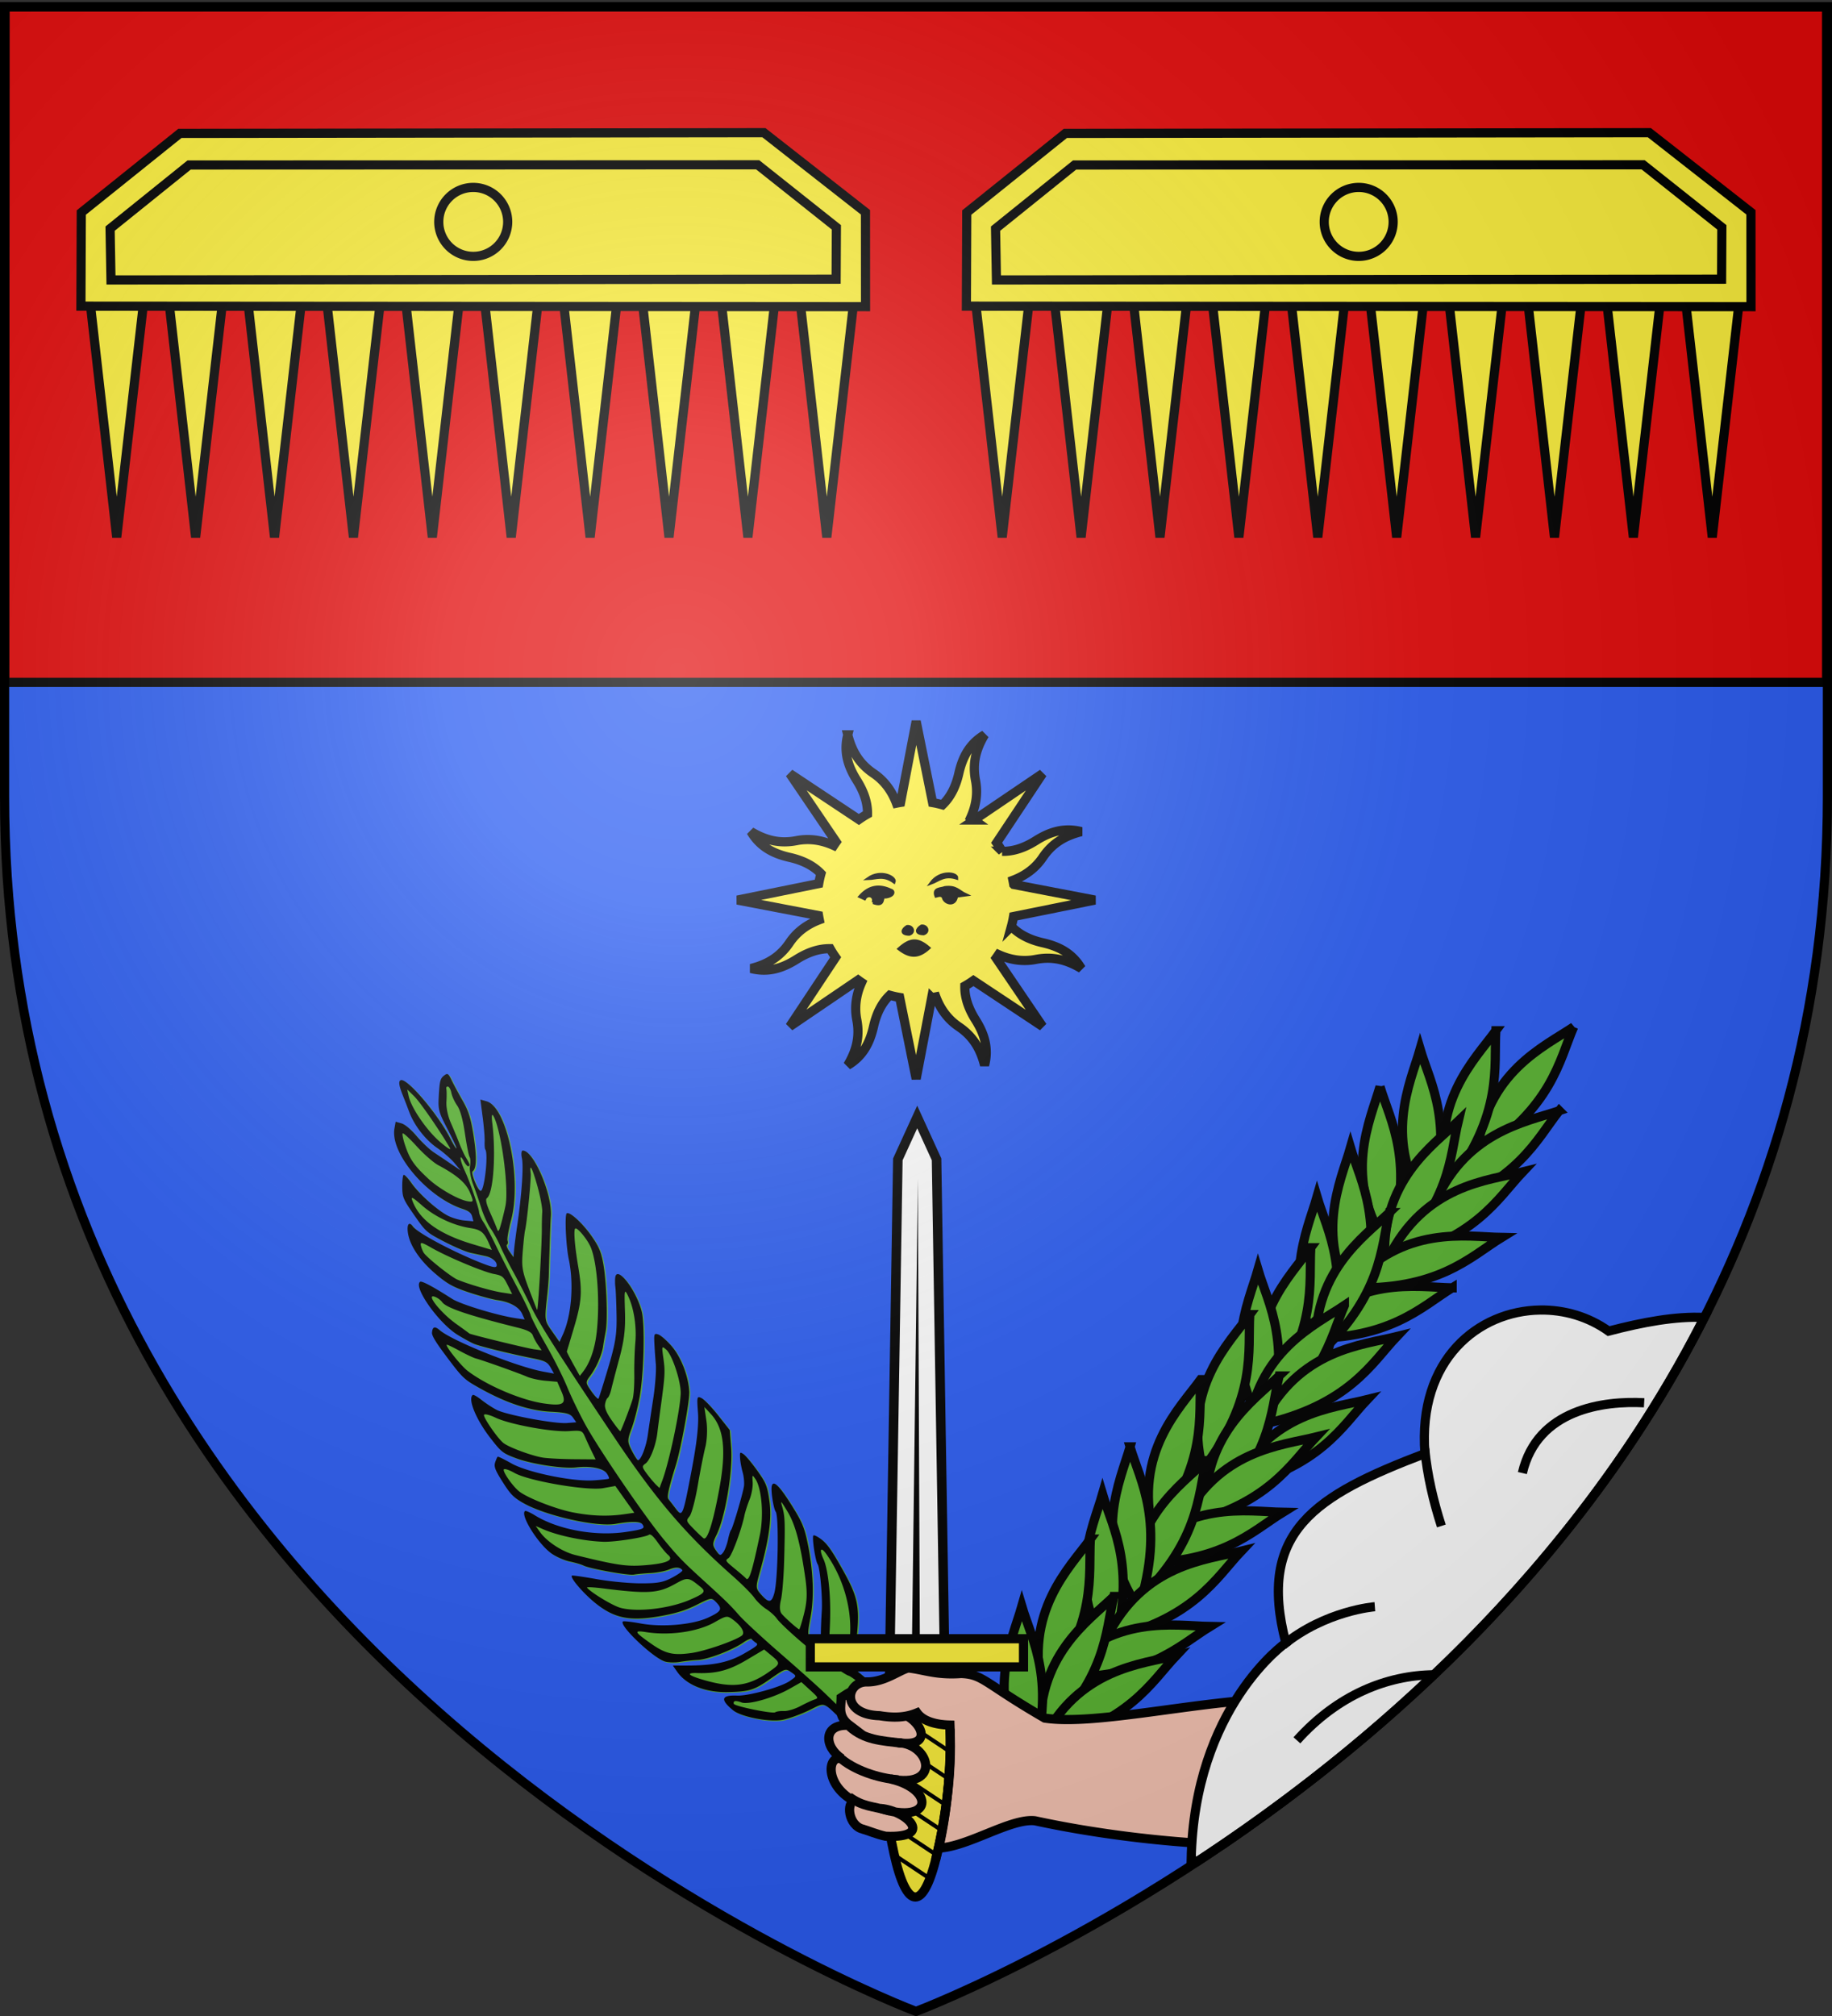 <svg xmlns="http://www.w3.org/2000/svg" xmlns:xlink="http://www.w3.org/1999/xlink" width="600" height="660" version="1.0"><rect width="100%" height="100%" fill="#333333" stroke="none"/><desc>Flag of Canton of Valais (Wallis)</desc><defs><radialGradient xlink:href="#a" id="b" cx="221.445" cy="226.331" r="300" fx="221.445" fy="226.331" gradientTransform="matrix(1.353 0 0 1.349 -77.63 -85.747)" gradientUnits="userSpaceOnUse"/><linearGradient id="a"><stop offset="0" style="stop-color:white;stop-opacity:.314"/><stop offset=".19" style="stop-color:white;stop-opacity:.251"/><stop offset=".6" style="stop-color:#6b6b6b;stop-opacity:.125"/><stop offset="1" style="stop-color:black;stop-opacity:.125"/></linearGradient></defs><g style="opacity:1;display:inline"><path d="M300 658.5s298.5-112.32 298.5-397.772V2.176H1.5v258.552C1.5 546.18 300 658.5 300 658.5" style="fill:#2b5df2;fill-opacity:1;fill-rule:evenodd;stroke:none;stroke-width:1px;stroke-linecap:butt;stroke-linejoin:miter;stroke-opacity:1"/><path d="m1.684 2.278-.14 221.112h596.69V2.278z" style="opacity:1;fill:#e20909;fill-opacity:1;fill-rule:evenodd;stroke:#000;stroke-width:3;stroke-linecap:butt;stroke-linejoin:miter;stroke-miterlimit:4;stroke-dasharray:none;stroke-opacity:1;display:inline"/></g><g style="display:inline"><path d="M515.4 336.17c-9.54 6.438-28.776 14.828-31.738 41.74l-3.26 4.572 3.316-4.084c24.723-15.819 26.965-31.363 31.681-42.228z" style="fill:#5ab532;fill-opacity:1;fill-rule:evenodd;stroke:#000;stroke-width:3;stroke-linecap:butt;stroke-linejoin:miter;stroke-miterlimit:4;stroke-dasharray:none;stroke-opacity:1;display:inline"/><path d="M489.907 337.438c-6.762 9.312-21.969 23.775-15.548 50.077l-2.592 4.39 2.812-3.951c17.821-23.32 14.612-38.694 15.328-50.516z" style="fill:#5ab532;fill-opacity:1;fill-rule:evenodd;stroke:#000;stroke-width:3;stroke-linecap:butt;stroke-linejoin:miter;stroke-miterlimit:4;stroke-dasharray:none;stroke-opacity:1"/><path d="M510.658 363.63c-10.88 3.749-31.632 6.874-41.46 32.102l-5.324 4.408 5.253-3.922c27.974-8.88 34.163-23.315 41.53-32.589z" style="fill:#5ab532;fill-opacity:1;fill-rule:evenodd;stroke:#000;stroke-width:3;stroke-linecap:butt;stroke-linejoin:miter;stroke-miterlimit:4;stroke-dasharray:none;stroke-opacity:1;display:inline"/><path d="M465.104 343.48c-3.169 11.063-12.512 29.855 2.517 52.374l.556 7.024-.199-6.686c8.771-28.009.498-41.358-2.874-52.712z" style="fill:#5ab532;fill-opacity:1;fill-rule:evenodd;stroke:#000;stroke-width:3;stroke-linecap:butt;stroke-linejoin:miter;stroke-miterlimit:4;stroke-dasharray:none;stroke-opacity:1;display:inline"/><path d="M451.965 355.73c-3.17 11.064-12.512 29.855 2.517 52.375l.555 7.023-.198-6.685c8.77-28.009.497-41.358-2.874-52.712z" style="fill:#5ab532;fill-opacity:1;fill-rule:evenodd;stroke:#000;stroke-width:3;stroke-linecap:butt;stroke-linejoin:miter;stroke-miterlimit:4;stroke-dasharray:none;stroke-opacity:1;display:inline"/><path d="M477.591 367.046c-8.276 7.996-25.763 19.599-24.007 46.616l-3.03 6.36 3.17-5.89c21.6-19.87 21.11-35.568 23.867-47.086z" style="fill:#5ab532;fill-opacity:1;fill-rule:evenodd;stroke:#000;stroke-width:3;stroke-linecap:butt;stroke-linejoin:miter;stroke-miterlimit:4;stroke-dasharray:none;stroke-opacity:1;display:inline"/><path d="M498.698 383.666c-11.165 2.787-32.11 4.092-44.099 28.367l-5.804 3.993 5.69-3.515c28.642-6.408 36.066-20.248 44.213-28.845z" style="fill:#5ab532;fill-opacity:1;fill-rule:evenodd;stroke:#000;stroke-width:3;stroke-linecap:butt;stroke-linejoin:miter;stroke-miterlimit:4;stroke-dasharray:none;stroke-opacity:1;display:inline"/><path d="M491.802 405.114c-11.506-.197-32.076-4.358-49.938 15.987l-6.64 2.355 6.406-1.922c29.324 1.222 40.077-10.224 50.172-16.42z" style="fill:#5ab532;fill-opacity:1;fill-rule:evenodd;stroke:#000;stroke-width:3;stroke-linecap:butt;stroke-linejoin:miter;stroke-miterlimit:4;stroke-dasharray:none;stroke-opacity:1;display:inline"/><path d="M442.297 375.711c-3.17 11.063-12.512 29.855 2.517 52.375l.555 7.023-.198-6.686c8.77-28.009.497-41.358-2.874-52.712z" style="fill:#5ab532;fill-opacity:1;fill-rule:evenodd;stroke:#000;stroke-width:3;stroke-linecap:butt;stroke-linejoin:miter;stroke-miterlimit:4;stroke-dasharray:none;stroke-opacity:1;display:inline"/><path d="M431.34 391.824c-3.17 11.063-12.512 29.855 2.517 52.375l.555 7.023-.198-6.685c8.77-28.01.497-41.358-2.874-52.713z" style="fill:#5ab532;fill-opacity:1;fill-rule:evenodd;stroke:#000;stroke-width:3;stroke-linecap:butt;stroke-linejoin:miter;stroke-miterlimit:4;stroke-dasharray:none;stroke-opacity:1;display:inline"/><path d="M475.594 421.616c-11.506-.198-32.076-4.359-49.938 15.987l-6.64 2.354 6.406-1.922c29.324 1.222 40.077-10.224 50.172-16.42z" style="fill:#5ab532;fill-opacity:1;fill-rule:evenodd;stroke:#000;stroke-width:3;stroke-linecap:butt;stroke-linejoin:miter;stroke-miterlimit:4;stroke-dasharray:none;stroke-opacity:1;display:inline"/><path d="M455.023 396.969c-8.276 7.996-25.763 19.599-24.008 46.616l-3.03 6.36 3.171-5.89c21.6-19.87 21.11-35.568 23.867-47.086zM429.304 408.47c-6.761 9.312-21.968 23.775-15.548 50.077l-2.591 4.39 2.811-3.951c17.822-23.32 14.613-38.694 15.328-50.516z" style="fill:#5ab532;fill-opacity:1;fill-rule:evenodd;stroke:#000;stroke-width:3;stroke-linecap:butt;stroke-linejoin:miter;stroke-miterlimit:4;stroke-dasharray:none;stroke-opacity:1;display:inline"/><path d="M412.004 415.672c-3.17 11.063-12.512 29.855 2.517 52.375l.555 7.023-.198-6.686c8.77-28.009.497-41.358-2.874-52.712z" style="fill:#5ab532;fill-opacity:1;fill-rule:evenodd;stroke:#000;stroke-width:3;stroke-linecap:butt;stroke-linejoin:miter;stroke-miterlimit:4;stroke-dasharray:none;stroke-opacity:1;display:inline"/><path d="M440.311 427.372c-9.539 6.437-28.775 14.827-31.737 41.739l-3.26 4.572 3.316-4.084c24.723-15.819 26.965-31.363 31.681-42.227zM447.765 458.195c-11.166 2.787-32.111 4.092-44.1 28.367l-5.804 3.993 5.69-3.515c28.642-6.409 36.066-20.248 44.214-28.845z" style="fill:#5ab532;fill-opacity:1;fill-rule:evenodd;stroke:#000;stroke-width:3;stroke-linecap:butt;stroke-linejoin:miter;stroke-miterlimit:4;stroke-dasharray:none;stroke-opacity:1;display:inline"/><path d="M457.432 437.57c-11.165 2.787-32.11 4.092-44.099 28.367l-5.804 3.993 5.69-3.515c28.642-6.409 36.066-20.248 44.213-28.845zM409.324 430.384c-6.762 9.312-21.968 23.775-15.548 50.077l-2.592 4.39 2.812-3.951c17.821-23.32 14.612-38.694 15.328-50.516z" style="fill:#5ab532;fill-opacity:1;fill-rule:evenodd;stroke:#000;stroke-width:3;stroke-linecap:butt;stroke-linejoin:miter;stroke-miterlimit:4;stroke-dasharray:none;stroke-opacity:1;display:inline"/><path d="M418.93 450.465c-8.277 7.996-25.764 19.599-24.008 46.616l-3.03 6.36 3.17-5.889c21.6-19.871 21.11-35.568 23.867-47.087z" style="fill:#5ab532;fill-opacity:1;fill-rule:evenodd;stroke:#000;stroke-width:3;stroke-linecap:butt;stroke-linejoin:miter;stroke-miterlimit:4;stroke-dasharray:none;stroke-opacity:1;display:inline"/><path d="M431.007 470.441c-11.166 2.787-32.111 4.092-44.1 28.367l-5.804 3.993 5.69-3.515c28.642-6.409 36.066-20.248 44.214-28.845zM393.21 451.653c-6.761 9.312-21.968 23.775-15.547 50.077l-2.592 4.39 2.812-3.95c17.821-23.32 14.612-38.694 15.328-50.517z" style="fill:#5ab532;fill-opacity:1;fill-rule:evenodd;stroke:#000;stroke-width:3;stroke-linecap:butt;stroke-linejoin:miter;stroke-miterlimit:4;stroke-dasharray:none;stroke-opacity:1;display:inline"/><path d="M420.164 495.092c-11.506-.197-32.075-4.358-49.938 15.987l-6.64 2.355 6.406-1.922c29.325 1.222 40.078-10.225 50.172-16.42z" style="fill:#5ab532;fill-opacity:1;fill-rule:evenodd;stroke:#000;stroke-width:3;stroke-linecap:butt;stroke-linejoin:miter;stroke-miterlimit:4;stroke-dasharray:none;stroke-opacity:1;display:inline"/><path d="M395.082 478.18c-8.276 7.996-25.763 19.599-24.008 46.616l-3.03 6.36 3.17-5.89c21.6-19.87 21.11-35.568 23.868-47.086z" style="fill:#5ab532;fill-opacity:1;fill-rule:evenodd;stroke:#000;stroke-width:3;stroke-linecap:butt;stroke-linejoin:miter;stroke-miterlimit:4;stroke-dasharray:none;stroke-opacity:1;display:inline"/><path d="M370.11 473.68c-3.17 11.063-12.513 29.855 2.516 52.374l.556 7.024-.199-6.686c8.77-28.009.497-41.358-2.874-52.712z" style="fill:#5ab532;fill-opacity:1;fill-rule:evenodd;stroke:#000;stroke-width:3;stroke-linecap:butt;stroke-linejoin:miter;stroke-miterlimit:4;stroke-dasharray:none;stroke-opacity:1;display:inline"/><path d="M361.086 489.149c-3.17 11.063-12.512 29.854 2.517 52.374l.555 7.023-.198-6.685c8.77-28.009.497-41.358-2.874-52.712z" style="fill:#5ab532;fill-opacity:1;fill-rule:evenodd;stroke:#000;stroke-width:3;stroke-linecap:butt;stroke-linejoin:miter;stroke-miterlimit:4;stroke-dasharray:none;stroke-opacity:1;display:inline"/><path d="M406.514 507.824c-11.165 2.787-32.11 4.092-44.099 28.367l-5.804 3.993 5.69-3.515c28.642-6.409 36.066-20.248 44.213-28.845z" style="fill:#5ab532;fill-opacity:1;fill-rule:evenodd;stroke:#000;stroke-width:3;stroke-linecap:butt;stroke-linejoin:miter;stroke-miterlimit:4;stroke-dasharray:none;stroke-opacity:1;display:inline"/><path d="M396.317 532.475c-11.506-.197-32.076-4.358-49.939 15.987l-6.64 2.354 6.407-1.922c29.324 1.223 40.077-10.224 50.172-16.419z" style="fill:#5ab532;fill-opacity:1;fill-rule:evenodd;stroke:#000;stroke-width:3;stroke-linecap:butt;stroke-linejoin:miter;stroke-miterlimit:4;stroke-dasharray:none;stroke-opacity:1;display:inline"/><path d="M357.117 503.86c-6.762 9.312-21.968 23.775-15.548 50.077l-2.592 4.39 2.812-3.95c17.821-23.32 14.612-38.694 15.328-50.517z" style="fill:#5ab532;fill-opacity:1;fill-rule:evenodd;stroke:#000;stroke-width:3;stroke-linecap:butt;stroke-linejoin:miter;stroke-miterlimit:4;stroke-dasharray:none;stroke-opacity:1;display:inline"/><path d="M364.789 522.652c-8.276 7.997-25.763 19.6-24.008 46.617l-3.03 6.36 3.17-5.89c21.6-19.87 21.11-35.568 23.868-47.087z" style="fill:#5ab532;fill-opacity:1;fill-rule:evenodd;stroke:#000;stroke-width:3;stroke-linecap:butt;stroke-linejoin:miter;stroke-miterlimit:4;stroke-dasharray:none;stroke-opacity:1;display:inline"/><path d="M385.245 541.984c-11.165 2.787-32.11 4.092-44.1 28.367l-5.804 3.993 5.69-3.515c28.643-6.409 36.066-20.248 44.214-28.845z" style="fill:#5ab532;fill-opacity:1;fill-rule:evenodd;stroke:#000;stroke-width:3;stroke-linecap:butt;stroke-linejoin:miter;stroke-miterlimit:4;stroke-dasharray:none;stroke-opacity:1;display:inline"/><path d="M334.66 525.887c-3.17 11.063-12.512 29.855 2.517 52.375l.556 7.023-.199-6.686c8.77-28.009.497-41.358-2.874-52.712z" style="fill:#5ab532;fill-opacity:1;fill-rule:evenodd;stroke:#000;stroke-width:3;stroke-linecap:butt;stroke-linejoin:miter;stroke-miterlimit:4;stroke-dasharray:none;stroke-opacity:1;display:inline"/><path d="M228.163 306.196c2.116 1.54 5.958 3.244 8.54 3.787 2.58.543 5.482 1.395 6.449 1.894 2.778 1.432 20.877 4.685 23.375 4.2 1.243-.24 4.701-.57 7.686-.73 2.985-.162 6.865-.897 8.622-1.634 3.028-1.27 5.092-1.162 6.174.324.266.365-1.817 1.89-4.63 3.387-4.235 2.255-6.758 2.72-14.701 2.712-5.274-.005-14.5-.89-20.503-1.964-6.003-1.076-11.13-1.805-11.391-1.621-1.108.775 5.238 8.212 10.877 12.745 8.657 6.96 15.743 8.445 29.394 6.158 7.351-1.232 12.417-2.769 17.414-5.283 6.884-3.463 7.098-3.493 9.194-1.314 3.078 3.2 2.533 4.255-3.699 7.162-7.14 3.332-21.251 4.562-31.284 2.729-4.165-.762-7.862-1.182-8.216-.935-2.201 1.542 13.884 16.88 19.473 18.57 1.585.478 4.734.552 6.999.164s5.985-.8 8.269-.914c4.713-.235 16.142-4.617 21.102-8.09 1.826-1.279 3.557-1.986 3.847-1.573s1.18 1.193 1.978 1.732c1.298.876.728 1.398-5.393 4.938-7.237 4.185-14.328 5.642-27.35 5.621l-5.805-.01 2.025 2.893c4.291 6.127 13.027 9.63 23.482 9.413 10.035-.209 12.248-.902 19.828-6.21 6.642-4.65 6.971-4.768 9.16-3.281 3.124 2.122 3.133 2.002-.315 4.389-4.04 2.797-19.043 6.945-24.342 6.729-7.372-.3-7.967 1.814-1.913 6.796 3.656 3.01 16.424 5.533 22.692 4.486 2.705-.452 8.204-2.391 12.22-4.31 8.22-3.926 6.26-4.526 16.175 4.949 2.028 1.937 7.973 8.761 13.212 15.164s12.1 14.586 15.248 18.185c3.922 4.482 6.317 7.993 7.609 11.153 2.684 6.566 5.346 8.046 12.587 6.998 3.225-.467 6.215-.737 6.647-.6.43.136 3.44.43 6.686.651 10.196.698 10.214.82-2.563-17.427-14.787-21.119-32.242-40.437-48.905-54.129l-5.897-4.845 1.042-8.594c2.399-19.782 1.791-23.255-6.688-38.255-4.217-7.46-6.39-10.527-8.816-12.444-1.77-1.4-3.547-2.316-3.946-2.036-.782.547.864 11.752 1.956 13.31 1.087 1.553 2.327 15.649 1.915 21.764-.211 3.137-.409 8.183-.439 11.213l-.054 5.51-2.433-1.653c-3.878-2.633-4.014-3.338-2.336-12.082 1.79-9.326 1.331-21.689-1.274-34.365-1.47-7.156-2.58-9.87-6.86-16.762-6.086-9.803-9.013-12.777-9.788-9.944-.544 1.986.749 10.501 1.828 12.042 1.532 2.188 1.041 31.297-.633 37.58-1.26 4.727-2.569 4.868-6.262.676-2.464-2.797-2.483-3.248-.453-10.512 4.28-15.312 5.547-24.663 4.423-32.66-.991-7.062-1.527-8.405-5.674-14.216-2.519-3.53-5.369-6.943-6.334-7.585-1.67-1.112-1.748-1.03-1.615 1.741.077 1.6.622 4.618 1.211 6.707s.84 5.081.558 6.65c-.764 4.238-5.335 19.613-5.964 20.06-.299.212-.931 2.233-1.405 4.49-.473 2.256-1.489 4.925-2.257 5.93-1.249 1.633-1.6 1.534-3.336-.946-1.692-2.415-1.665-3.329.206-7.115 4.108-8.31 7.708-29.764 6.835-40.724l-.636-7.975-5.374-6.813c-2.955-3.748-6.402-7.334-7.658-7.97-2.185-1.106-2.259-.813-1.698 6.757.4 5.38-.505 13.677-2.822 25.918-4.232 22.352-4.359 22.66-7.59 18.428a427 427 0 0 0-3.305-4.285c-.8-1.005.008-4.71 3.495-16.035 2.337-7.587 6.4-29.806 6.176-33.764-.416-7.316-3.822-16.114-8.195-21.165-2.227-2.572-4.986-4.996-6.131-5.386-1.91-.651-2.064-.326-1.87 3.938.117 2.556.423 6.972.68 9.813s-.29 10.092-1.218 16.113-2.055 13.552-2.506 16.735c-.79 5.58-3.277 11.896-4.593 11.664-.35-.062-1.647-2.079-2.881-4.482-2.054-3.999-2.059-4.863-.063-10.17 1.2-3.19 2.902-9.885 3.783-14.877 1.911-10.832 2.45-33.217.947-39.321-2.409-9.78-11.36-21.48-12.274-16.045-.175 1.04-.154 3.151.046 4.69s.447 7.508.547 13.261c.15 8.595-.541 12.89-3.874 24.074-2.232 7.487-4.254 13.934-4.495 14.326s-1.73-1.131-3.31-3.387c-2.81-4.013-2.82-4.168-.505-7.26 2.8-3.74 5.377-9.686 5.95-13.732.225-1.596.748-4.608 1.162-6.693 1.024-5.167.437-22.707-1.044-31.173-.978-5.594-1.994-8.067-5.26-12.804-4.22-6.12-10.382-11.814-11.748-10.857-1.01.707-.369 15.01.955 21.305 2.417 11.498 1.273 26.026-2.749 34.897l-1.559 3.44-3.417-4.881c-3.62-5.17-3.588-4.917-2.241-17.249.322-2.951.628-6.83.68-8.618.54-18.661.751-24.645.972-27.403.808-10.114-8.071-30.877-13.081-30.59-.61.035-.764 1.648-.343 3.583.812 3.74-.112 17.06-2.15 30.96-.68 4.634-1.352 9.882-1.495 11.66l-.26 3.235-1.891-2.644c-1.04-1.453-1.55-2.882-1.133-3.174.418-.293.529-1.115.247-1.828s.468-5.015 1.668-9.56c5.008-18.963-1.874-52.366-11.347-55.076l-2.913-.833 1.07 8.228c.589 4.525.999 9.588.911 11.25s.053 3.326.312 3.696c1.51 2.158-.47 19.478-2.193 19.174-1.362-.24-4.67-8.376-3.685-9.065 1.834-1.285 1.957-6.625.386-16.762-1.194-7.703-2.31-11.255-5.03-15.999-1.924-3.353-4.234-7.641-5.134-9.529-1.41-2.956-1.849-3.28-3.168-2.34-2.098 1.494-2.387 2.535-2.789 10.063-.32 5.991.019 7.245 4.012 14.853 2.399 4.57 4.297 8.647 4.22 9.058-.078.412-1.382-1.679-2.898-4.646-5.703-11.161-19.87-27.859-22.88-26.964-1.26.375-.965 2.492 1.043 7.463.74 1.831 1.993 5.074 2.786 7.205 2.36 6.352 7.555 13.04 13.066 16.823 2.772 1.903 6.344 5.019 7.938 6.924l2.897 3.465-4.425-3.006a936 936 0 0 0-8.012-5.377c-1.973-1.304-5.558-4.691-7.966-7.527-2.695-3.173-5.414-5.453-7.07-5.928l-2.69-.772-.56 3.18c-2.035 11.538 15.273 31.903 31.685 37.283 2.773.91 3.928 1.83 4.36 3.475l.587 2.239-4.213-.375c-2.316-.206-5.821-1.238-7.788-2.295-5.093-2.735-13.266-10.081-16.748-15.054-1.636-2.336-3.278-4.036-3.648-3.776s-.647 2.787-.614 5.617c.057 4.79.442 5.694 5.559 13.042 5.39 7.742 5.661 7.982 13.878 12.257 4.61 2.398 10.09 4.732 12.178 5.187l7.04 1.536c3.132.683 5.455 2.717 5.14 4.499-.19 1.08-2.172.676-7.814-1.591-13.302-5.347-29.064-13.8-31.07-16.665-1.69-2.416-2.827-1.052-2.313 2.775.797 5.932 5.411 12.86 12.75 19.145 5.448 4.665 8.245 6.224 15.532 8.657 4.889 1.633 10.845 3.246 13.238 3.585 5.793.822 10.067 3.197 11.5 6.39l1.167 2.597-4.074-.582c-8.36-1.195-25.627-6.433-29.577-8.973-8.683-5.582-14.071-8.458-14.839-7.92-3.33 2.331 8.526 19.123 17.36 24.586 2.85 1.763 6.383 3.684 7.851 4.27 2.978 1.186 17.48 4.736 27.246 6.67 5.338 1.057 6.64 1.732 8.012 4.156l1.638 2.894-4.899-.894c-12.375-2.26-42.39-14.269-48.158-19.267-2.263-1.961-3.324-1.602-3.554 1.202-.115 1.401 1.891 4.657 7.225 11.726 7.098 9.408 7.684 9.955 15.148 14.117 12.117 6.756 22.748 10.267 32.628 10.775 7.056.362 9.107.893 10.36 2.684l1.564 2.232-4.336.346c-5.64.45-28.101-3.757-32.607-6.106-1.924-1.003-5.063-3.062-6.975-4.576-1.913-1.515-3.743-2.568-4.067-2.34-2.455 1.718 1.424 11.276 8.049 19.837 5.165 6.674 5.816 7.19 11.991 9.5 7.294 2.73 21.899 4.948 27.933 4.243 6.57-.767 12.474.381 14.132 2.749.826 1.18 1.274 2.304.995 2.5-.28.195-3.5.55-7.156.787-9.721.633-30.702-3.71-38.02-7.868-3.275-1.862-6.144-3.262-6.375-3.113s-.766 1.342-1.189 2.65c-.63 1.946.002 3.594 3.466 9.053 3.619 5.702 4.972 7.102 9.297 9.618 10.175 5.918 34.072 11.368 43.05 9.818 7.455-1.287 11.478-1.22 12.485.206 1.371 1.943.63 2.293-7.47 3.526-14.156 2.155-31.563-.997-42.392-7.677-2.167-1.336-4.216-2.236-4.554-2-2.412 1.689 5.833 15.012 12.122 19.59" style="fill:#5ab532;fill-opacity:1;display:inline" transform="matrix(.706 0 0 .706 19.801 292.607)"/><path d="M224.348 295.013c6.895 3.017 18.854 5.511 28.005 5.843 5.102.185 19.341-2.009 21.192-3.264.693-.47 2.033.716 4.057 3.59 1.662 2.362 3.825 4.967 4.807 5.79 2.87 2.41-.734 3.993-10.88 4.78-8.446.656-12.887.003-32.05-4.71-6.06-1.49-13.272-6.153-16.481-10.657l-2.032-2.85zM206.168 267.341c.233-.54 2.48.188 4.996 1.618 6.533 3.714 33.72 8.37 41.108 7.04l5.648-1.015 4.4 6.213 4.401 6.214-4.762.682c-7.58 1.085-15.022.824-23.607-.83-7.901-1.521-21.047-6.64-25.023-9.745-2.932-2.288-7.662-9.011-7.16-10.177M252.159 322.474c20.783 2.623 25.615 2.33 33.422-2.023 5.914-3.299 6.222-3.261 11.973 1.45 2.5 2.05 1.695 2.966-5.207 5.922-9.53 4.08-24.246 5.762-32.056 3.661-3.521-.947-13.36-6.865-15.515-9.333-.329-.376 2.994-.23 7.383.323M197.005 241.991c.241-.56 2.67.042 5.396 1.338 6.6 3.138 26.18 6.729 33.92 6.22 6.032-.397 6.241-.318 7.62 2.872.781 1.803 2.188 4.844 3.127 6.756l1.708 3.476-9.818-.073c-5.4-.041-11.872-.359-14.381-.707-4.833-.67-15.673-4.627-18.491-6.75-2.645-1.992-9.567-12.002-9.08-13.132M272.208 342.755c10.943 1.726 23.998-.163 31.785-4.598 5.311-3.025 5.81-3.107 8.239-1.357 4.278 3.084 6.107 6.358 4.269 7.645-3.52 2.464-16.976 7.093-23.207 7.983-8.535 1.219-12.044.407-18.836-4.356-7.801-5.47-8.129-6.244-2.25-5.317M179.72 209.494c.19-.134 2.86 1.129 5.932 2.806s6.474 3.277 7.562 3.555c3.042.78 20.133 6.875 23.737 8.465 1.765.778 5.643 1.626 8.617 1.884l5.408.468 1.933 4.463c2.518 5.813 1.005 6.876-7.98 5.605-10.592-1.498-26.61-8.314-35.515-15.113-3.106-2.371-10.47-11.59-9.694-12.133M295.878 361.74c8.979.3 14.838-1.27 23.11-6.19l7.956-4.734 2.92 2.406c4.844 3.99 4.832 4.12-.759 8.027-9.428 6.59-16.647 7.534-29.58 3.871-7.788-2.206-9.256-3.566-3.647-3.38M173.996 187.183c1.274.412 2.876 1.548 3.56 2.525 1.87 2.67 12.162 6.154 34.932 11.823 4.686 1.167 6.609 2.15 7.158 3.661.413 1.136 1.5 3.147 2.417 4.469l1.666 2.403-3.551-.473c-3.238-.43-29.668-6.88-29.986-7.317-.075-.102-2.855-2.128-6.178-4.501-7.043-5.029-14.11-13.911-10.018-12.59M313.164 374.86c.399-.28 1.852-.062 3.23.484 3.134 1.24 14.873-2.08 22.377-6.328l5.46-3.092 4.035 3.699c3.963 3.632 3.997 3.711 1.907 4.431-1.17.404-4.132 1.793-6.582 3.089-2.45 1.295-5.81 2.289-7.468 2.209s-3.485.183-4.06.586c-1.118.782-18.31-2.695-19.133-3.87-.27-.386-.165-.93.234-1.209M167.73 163.565c-.417-1.796.277-1.664 4.795.915 7.528 4.297 23.993 11.21 29.024 12.186 3.935.763 4.44 1.164 6.389 5.079l2.116 4.25-4.763-.724c-4.822-.733-15.28-3.756-20.586-5.951-2.853-1.18-13.973-10.014-15.635-12.42-.47-.68-1.072-2.18-1.34-3.335M163.716 142.583c-.721-1.978.124-1.54 4.622 2.396 5.988 5.24 14.49 9.21 22.302 10.413 4.967.765 6.374 1.934 8.696 7.226l1.271 2.898-8.83-2.64c-15.719-4.7-24.76-11.238-28.06-20.293" style="fill:#5ab532;fill-opacity:1;display:inline" transform="matrix(.706 0 0 .706 19.801 292.607)"/><path d="M243.903 246.344c-2.788-5.098-6.552-12.9-8.364-17.339-1.811-4.438-6.207-13.171-9.768-19.406s-6.766-12.446-7.12-13.803-3.236-7.306-6.402-13.22c-3.166-5.913-7.532-14.452-9.703-18.975s-4.776-9.435-5.79-10.917c-1.013-1.481-1.932-3.584-2.042-4.673-.248-2.457-4.415-14.437-6.738-19.376-2.246-4.772-2.562-8.359-.38-4.311.853 1.584 1.857 2.667 2.23 2.406.763-.535.637-.939-1.305-4.188-.758-1.267-2.099-4.174-2.98-6.459s-2.65-6.543-3.931-9.462c-1.417-3.228-2.22-7.118-2.05-9.926.155-2.54.13-5.168-.053-5.841-.184-.673.153-1.155.748-1.071s1.313 1.393 1.594 2.91c.28 1.515 1.483 4.144 2.671 5.841 1.413 2.018 2.665 6.505 3.619 12.974.802 5.438 1.784 10.371 2.182 10.962.399.591.475 2.492.17 4.224-.306 1.732.341 5.512 1.437 8.399s2.826 7.897 3.842 11.133 2.964 7.477 4.327 9.423c1.363 1.947 3.345 5.569 4.405 8.05 1.06 2.48 3.78 7.88 6.048 12 2.267 4.12 5.895 11.192 8.063 15.717 3.939 8.22 12.503 21.687 38.676 60.814 19.478 29.118 33.275 45.263 55.343 64.759 4.15 3.667 8.537 8.082 9.748 9.81 1.21 1.73 3.68 4.08 5.489 5.225s4.035 3.147 4.948 4.452c1.79 2.557 12.523 12.183 18.092 16.227 9.27 6.732 13.94 9.886 15.125 10.215 2.643.735 18.957 15.211 27.265 24.193 4.711 5.094 10.3 11.033 12.418 13.198 5.036 5.146 22.79 30.513 21.827 31.187-.408.286-3.25.305-6.317.043-3.067-.261-7.37-.055-9.561.459-4.623 1.083-5.569.349-3.679-2.86 1.874-3.18 5.856-4.461 10.686-3.439 4.865 1.03 4.138-.671-1.144-2.675-4.092-1.553-9.304-.505-12.5 2.512-1.697 1.601-2.157 1.624-2.71.132-.367-.989-4.22-6.012-8.564-11.163a2793 2793 0 0 1-16.825-20.204c-4.911-5.962-10.59-12.423-12.618-14.36a2200 2200 0 0 1-9.063-8.723c-2.956-2.86-12.26-11.179-20.675-18.484s-17.085-15.33-19.265-17.831c-3.99-4.579-6.251-6.792-15.997-15.656-10.028-9.123-12.012-11.159-18.736-19.235-8.882-10.667-30.281-41.983-36.673-53.668M160.48 117.252c-.998-2.93-1.53-5.526-1.184-5.769.346-.242 3.299 2.497 6.562 6.088 3.263 3.59 7.73 7.488 9.925 8.663 8.723 4.665 12.935 8.332 14.774 12.858 1.643 4.043 1.609 4.223-.752 3.927-4.266-.535-13.507-5.74-18.625-10.489-6.538-6.068-8.539-8.925-10.7-15.278" style="fill:#5ab532;fill-opacity:1;display:inline" transform="matrix(.706 0 0 .706 19.801 292.607)"/><path d="M271.912 264.576c2.138-1.497 4.83-8.459 5.495-14.208.237-2.058.979-7.749 1.647-12.647 1.923-14.104 2.014-15.847 1.145-22.003-.8-5.665-.766-5.766 1.313-3.972 2.816 2.429 6.925 14.946 6.72 20.47-.291 7.85-5.303 31.532-8.487 40.108l-1.345 3.62-1.657-1.607c-.911-.884-2.804-3.138-4.206-5.01-2.3-3.07-2.36-3.536-.625-4.751M253.136 237.228c.169-1.346.714-2.732 1.212-3.08.498-.35 1.244-2.108 1.658-3.909.415-1.8 2.097-8.238 3.74-14.306 2.272-8.395 2.902-13.626 2.636-21.877-.327-10.154-.238-10.618 1.391-7.292 2.707 5.525 4.083 14.252 3.417 21.671-.334 3.723-.55 10.488-.48 15.035.07 4.546-.28 9.62-.78 11.275-1.16 3.835-5.263 14.51-5.694 14.812-.18.126-1.92-2.046-3.867-4.826-2.489-3.555-3.449-5.782-3.233-7.503M235.41 212.616c.062-.15 1.504-4.953 3.207-10.672 3.731-12.534 4.05-16.977 2.067-28.742-1.612-9.556-2.195-16.93-1.39-17.578.928-.75 5.762 5.1 7.263 8.79 2.998 7.364 4.247 25.382 2.72 39.224-.845 7.654-3.087 14.174-6.3 18.315l-1.543 1.988-3.067-5.525c-1.686-3.04-3.017-5.649-2.956-5.8M296.145 274.787c1.14-6.683 2.726-14.726 3.523-17.875.817-3.227 1.033-8.522.496-12.142l-.954-6.418 2.944 3.179c6.172 6.663 7.319 16.787 3.961 34.953-2.915 15.769-5.552 23.98-7.3 22.73-.62-.442-2.718-2.437-4.663-4.432-3.42-3.507-3.48-3.697-1.809-5.736.95-1.16 2.661-7.577 3.802-14.26M217.851 183.673c-3.15-8.305-3.483-10.324-2.89-17.48.37-4.451.837-8.758 1.04-9.572.896-3.586 2.951-24.311 2.646-26.677-.667-5.163.818-2.26 3.174 6.2 1.319 4.74 2.302 10.06 2.185 11.82-.117 1.762-.202 5.117-.187 7.456.047 7.59-1.75 38.583-2.2 37.94-.114-.163-1.81-4.522-3.768-9.687M310.473 308.38c1.46-1.022 5.916-12.964 7.295-19.548.387-1.846 1.467-5.235 2.4-7.533s1.59-5.868 1.459-7.934c-.233-3.674-.206-3.712 1.215-1.689 2.974 4.235 4.02 16.966 2.13 25.942-3.725 17.688-5.106 21.946-6.535 20.14-.257-.323-2.27-2.073-4.472-3.888-5.239-4.316-5.217-4.282-3.492-5.49M199.802 148.127c-1.688-3.75-2.216-6.078-1.492-6.585 3.036-2.126 4.326-20.52 2.475-35.286-.309-2.46-.152-3.888.349-3.173 3.57 5.098 7.498 33.227 5.84 41.822-.332 1.726-1.2 5.341-1.926 8.033-1.064 3.943-1.448 4.515-1.977 2.942-.36-1.074-1.832-4.563-3.269-7.753M162.07 94.28l-.696-3.174 3.248 3.182c2.713 2.66 11.674 15.61 16.518 23.874.778 1.328-.875.362-4.277-2.499-6.2-5.213-13.588-15.894-14.792-21.382M334.738 327.788c.617-2.529 1.29-10.811 1.496-18.406.473-17.492.381-20.17-.843-24.553-.943-3.372-.81-3.26 2.379 1.996 3.612 5.955 5.903 14.463 8.24 30.607 1.01 6.981.882 11.003-.534 16.689-1.026 4.12-2.057 7.425-2.29 7.344-.924-.32-6.829-5.592-8.158-7.283-.905-1.151-1.01-3.447-.29-6.394M357.589 334.886c.167-10.745-1.133-21.668-3.084-25.916-2.187-4.757-1.27-6.1 1.48-2.17 8.803 12.571 12.708 29.076 10.162 42.952l-1.368 7.455-4.147-2.374-4.146-2.373.489-4.776c.269-2.627.545-8.386.614-12.798" style="fill:#5ab532;fill-opacity:1;display:inline" transform="matrix(.706 0 0 .706 19.801 292.607)"/><path d="M-318.691 368.246c2.115 1.54 5.958 3.245 8.539 3.788s5.482 1.395 6.449 1.893c2.779 1.433 20.877 4.685 23.375 4.201 1.243-.24 4.701-.57 7.686-.731s6.865-.896 8.623-1.634c3.027-1.27 5.091-1.161 6.173.324.266.365-1.817 1.89-4.63 3.387-4.235 2.255-6.758 2.72-14.7 2.713-5.274-.006-14.5-.89-20.504-1.965-6.003-1.075-11.129-1.805-11.39-1.621-1.109.776 5.237 8.212 10.876 12.746 8.657 6.96 15.743 8.444 29.394 6.157 7.352-1.232 12.417-2.768 17.415-5.282 6.883-3.463 7.097-3.494 9.193-1.315 3.078 3.2 2.533 4.255-3.698 7.163-7.142 3.331-21.252 4.562-31.285 2.728-4.165-.761-7.862-1.182-8.215-.934-2.202 1.541 13.884 16.88 19.472 18.569 1.585.479 4.735.553 6.999.165 2.264-.389 5.985-.8 8.269-.914 4.713-.236 16.142-4.618 21.103-8.091 1.825-1.278 3.556-1.986 3.846-1.572s1.18 1.193 1.978 1.731c1.299.876.728 1.399-5.393 4.938-7.236 4.185-14.328 5.643-27.349 5.621l-5.805-.009 2.025 2.892c4.29 6.128 13.027 9.63 23.48 9.413 10.036-.208 12.25-.901 19.83-6.209 6.64-4.65 6.97-4.768 9.159-3.282 3.124 2.122 3.133 2.002-.314 4.39-4.04 2.797-19.044 6.944-24.343 6.728-7.372-.3-7.967 1.814-1.913 6.797 3.656 3.009 16.424 5.533 22.692 4.486 2.705-.452 8.205-2.392 12.221-4.31 8.219-3.927 6.26-4.526 16.174 4.948 2.028 1.937 7.973 8.762 13.212 15.165s12.1 14.586 15.249 18.184c3.921 4.483 6.316 7.994 7.608 11.153 2.685 6.566 5.347 8.046 12.588 6.998 3.224-.466 6.215-.736 6.646-.6s3.44.43 6.686.652c10.196.697 10.214.819-2.563-17.428-14.787-21.118-32.241-40.437-48.905-54.128l-5.897-4.846 1.042-8.593c2.399-19.783 1.792-23.256-6.688-38.256-4.217-7.46-6.39-10.526-8.816-12.444-1.77-1.4-3.546-2.316-3.946-2.036-.782.548.864 11.752 1.956 13.311 1.087 1.552 2.328 15.648 1.916 21.763-.212 3.137-.41 8.183-.44 11.213l-.054 5.51-2.433-1.652c-3.878-2.634-4.014-3.339-2.336-12.082 1.79-9.327 1.332-21.69-1.274-34.366-1.47-7.156-2.58-9.869-6.86-16.762-6.085-9.803-9.012-12.776-9.788-9.943-.544 1.986.75 10.5 1.828 12.042 1.532 2.187 1.041 31.297-.633 37.58-1.26 4.727-2.568 4.868-6.261.676-2.464-2.797-2.484-3.249-.454-10.512 4.28-15.313 5.547-24.663 4.424-32.66-.992-7.062-1.528-8.405-5.675-14.217-2.519-3.53-5.369-6.942-6.334-7.585-1.67-1.112-1.747-1.029-1.614 1.742.076 1.6.621 4.617 1.21 6.706.59 2.089.841 5.082.558 6.651-.764 4.238-5.335 19.613-5.963 20.06-.3.212-.932 2.232-1.405 4.489-.474 2.257-1.49 4.925-2.257 5.93-1.25 1.634-1.6 1.534-3.337-.945-1.691-2.416-1.665-3.33.206-7.115 4.108-8.31 7.708-29.764 6.835-40.724l-.636-7.976-5.374-6.813c-2.955-3.747-6.401-7.334-7.658-7.97-2.185-1.105-2.258-.813-1.697 6.757.398 5.38-.505 13.678-2.823 25.919-4.231 22.351-4.358 22.66-7.59 18.427a427 427 0 0 0-3.305-4.284c-.8-1.006.009-4.71 3.496-16.035 2.336-7.588 6.4-29.807 6.175-33.765-.415-7.316-3.822-16.113-8.195-21.164-2.227-2.573-4.986-4.997-6.13-5.387-1.91-.65-2.065-.325-1.87 3.938.117 2.556.423 6.973.68 9.814s-.29 10.092-1.218 16.113-2.055 13.551-2.506 16.735c-.79 5.58-3.278 11.895-4.594 11.663-.35-.062-1.646-2.079-2.88-4.482-2.054-3.998-2.06-4.863-.064-10.17 1.2-3.19 2.902-9.884 3.783-14.877 1.912-10.831 2.45-33.216.947-39.32-2.409-9.781-11.36-21.481-12.274-16.045-.175 1.04-.154 3.15.047 4.69.2 1.54.446 7.507.546 13.26.15 8.595-.541 12.89-3.874 24.074-2.231 7.487-4.254 13.934-4.495 14.327-.24.392-1.73-1.132-3.31-3.387-2.809-4.013-2.82-4.168-.505-7.26 2.8-3.74 5.377-9.687 5.95-13.733.225-1.595.748-4.607 1.162-6.693 1.025-5.167.438-22.707-1.043-31.172-.98-5.595-1.995-8.067-5.262-12.805-4.22-6.12-10.38-11.813-11.747-10.856-1.01.707-.368 15.01.955 21.305 2.418 11.498 1.273 26.026-2.748 34.897l-1.56 3.439-3.417-4.881c-3.62-5.17-3.587-4.917-2.24-17.248.322-2.952.628-6.83.68-8.618.538-18.662.75-24.646.97-27.404.809-10.114-8.07-30.877-13.08-30.59-.61.035-.764 1.648-.343 3.584.813 3.74-.112 17.059-2.15 30.958-.679 4.636-1.352 9.883-1.495 11.662l-.26 3.234-1.891-2.643c-1.04-1.454-1.55-2.883-1.132-3.175.417-.292.528-1.115.246-1.828s.469-5.014 1.669-9.559c5.007-18.963-1.875-52.367-11.347-55.076l-2.913-.834 1.07 8.228c.588 4.526.998 9.588.91 11.25s.053 3.326.312 3.696c1.511 2.158-.47 19.478-2.193 19.174-1.362-.24-4.669-8.376-3.685-9.065 1.835-1.284 1.958-6.625.387-16.761-1.194-7.704-2.311-11.256-5.032-16-1.923-3.353-4.233-7.641-5.133-9.529-1.41-2.955-1.849-3.28-3.168-2.34-2.098 1.494-2.386 2.535-2.788 10.063-.32 5.992.018 7.245 4.011 14.854 2.399 4.57 4.298 8.646 4.22 9.058s-1.382-1.68-2.898-4.646c-5.702-11.162-19.87-27.86-22.879-26.965-1.261.376-.966 2.492 1.042 7.463a335 335 0 0 1 2.786 7.205c2.361 6.353 7.556 13.04 13.066 16.823 2.772 1.903 6.344 5.019 7.938 6.925l2.897 3.464-4.424-3.005a936 936 0 0 0-8.013-5.377c-1.973-1.304-5.558-4.692-7.966-7.528-2.695-3.173-5.414-5.453-7.07-5.928l-2.69-.771-.56 3.18c-2.035 11.538 15.273 31.902 31.686 37.283 2.773.909 3.927 1.83 4.359 3.475l.587 2.238-4.212-.374c-2.317-.206-5.822-1.239-7.789-2.295-5.093-2.735-13.266-10.082-16.748-15.054-1.636-2.337-3.278-4.036-3.648-3.777-.37.26-.647 2.787-.613 5.618.056 4.789.441 5.693 5.558 13.042 5.39 7.742 5.661 7.981 13.878 12.256 4.61 2.398 10.09 4.733 12.178 5.188l7.04 1.535c3.132.684 5.455 2.717 5.141 4.5-.19 1.08-2.172.676-7.815-1.592-13.302-5.346-29.063-13.8-31.07-16.665-1.69-2.415-2.827-1.052-2.313 2.776.798 5.932 5.412 12.86 12.75 19.145 5.448 4.664 8.245 6.223 15.532 8.657 4.889 1.632 10.846 3.245 13.238 3.584 5.793.822 10.067 3.197 11.501 6.391l1.166 2.597-4.074-.583c-8.359-1.194-25.626-6.433-29.577-8.972-8.683-5.582-14.07-8.458-14.838-7.92-3.33 2.33 8.526 19.122 17.36 24.586 2.85 1.763 6.382 3.683 7.85 4.269 2.978 1.186 17.48 4.737 27.246 6.67 5.339 1.058 6.64 1.733 8.012 4.157l1.639 2.894-4.9-.895c-12.374-2.26-42.39-14.268-48.158-19.267-2.263-1.96-3.324-1.602-3.554 1.202-.115 1.401 1.892 4.658 7.225 11.727 7.098 9.408 7.684 9.954 15.148 14.116 12.117 6.757 22.749 10.268 32.628 10.775 7.057.362 9.107.894 10.361 2.684l1.563 2.233-4.336.345c-5.64.45-28.1-3.756-32.607-6.105-1.923-1.003-5.062-3.063-6.975-4.577s-3.743-2.567-4.067-2.34c-2.454 1.718 1.424 11.277 8.05 19.837 5.165 6.674 5.816 7.19 11.99 9.5 7.294 2.73 21.9 4.949 27.933 4.244 6.57-.768 12.474.38 14.132 2.748.826 1.18 1.274 2.305.995 2.5-.28.195-3.5.55-7.156.788-9.72.632-30.702-3.71-38.02-7.869-3.275-1.861-6.143-3.262-6.374-3.112s-.767 1.342-1.19 2.65c-.629 1.945.002 3.593 3.466 9.052 3.62 5.703 4.973 7.103 9.297 9.618 10.175 5.918 34.072 11.368 43.05 9.818 7.455-1.286 11.479-1.22 12.485.206 1.372 1.944.63 2.294-7.47 3.526-14.156 2.155-31.562-.997-42.392-7.676-2.167-1.337-4.216-2.237-4.554-2-2.411 1.688 5.833 15.011 12.123 19.59m-3.816-11.182c6.895 3.016 18.854 5.51 28.005 5.842 5.102.185 19.341-2.008 21.192-3.264.693-.47 2.033.716 4.057 3.591 1.663 2.361 3.826 4.966 4.807 5.79 2.87 2.409-.734 3.992-10.88 4.78-8.445.655-12.886.003-32.05-4.71-6.06-1.49-13.271-6.153-16.481-10.658l-2.031-2.85zm-18.18-27.673c.233-.54 2.481.188 4.997 1.618 6.532 3.714 33.72 8.37 41.107 7.041l5.648-1.016 4.4 6.214 4.402 6.213-4.763.682c-7.58 1.085-15.022.824-23.607-.83-7.9-1.521-21.046-6.64-25.023-9.744-2.932-2.289-7.662-9.012-7.16-10.178m45.991 55.134c20.784 2.623 25.616 2.33 33.422-2.024 5.914-3.298 6.222-3.261 11.973 1.45 2.501 2.05 1.695 2.966-5.207 5.922-9.53 4.081-24.246 5.762-32.056 3.662-3.521-.948-13.36-6.866-15.515-9.334-.328-.376 2.994-.23 7.383.324m-55.153-80.484c.24-.56 2.669.042 5.395 1.338 6.601 3.139 26.18 6.729 33.92 6.22 6.032-.396 6.241-.317 7.621 2.872a187 187 0 0 0 3.126 6.756l1.708 3.477-9.818-.074c-5.4-.04-11.871-.359-14.38-.707-4.834-.67-15.673-4.627-18.492-6.75-2.645-1.992-9.567-12.002-9.08-13.132m75.202 100.765c10.943 1.725 23.999-.163 31.786-4.599 5.31-3.025 5.809-3.107 8.238-1.356 4.279 3.084 6.107 6.358 4.269 7.644-3.519 2.464-16.976 7.093-23.207 7.983-8.535 1.219-12.044.408-18.836-4.355-7.801-5.471-8.128-6.244-2.25-5.317m-92.488-133.262c.191-.134 2.86 1.129 5.932 2.806s6.475 3.277 7.562 3.556c3.043.78 20.133 6.874 23.738 8.464 1.765.779 5.642 1.626 8.616 1.884l5.408.469 1.933 4.462c2.519 5.813 1.005 6.876-7.98 5.606-10.592-1.498-26.61-8.315-35.514-15.113-3.106-2.372-10.472-11.59-9.695-12.134m116.159 152.247c8.978.3 14.837-1.27 23.11-6.191l7.956-4.733 2.92 2.405c4.844 3.99 4.831 4.12-.76 8.027-9.428 6.59-16.647 7.534-29.579 3.871-7.789-2.206-9.257-3.566-3.647-3.379M-372.86 249.234c1.274.411 2.876 1.547 3.56 2.525 1.87 2.67 12.163 6.153 34.933 11.823 4.686 1.166 6.608 2.15 7.157 3.66.413 1.137 1.501 3.148 2.418 4.47l1.666 2.403-3.552-.473c-3.237-.431-29.668-6.88-29.986-7.317-.075-.103-2.855-2.129-6.178-4.502-7.042-5.029-14.11-13.91-10.018-12.59m139.168 187.676c.399-.28 1.853-.061 3.23.484 3.134 1.24 14.874-2.08 22.377-6.328l5.46-3.091 4.035 3.698c3.963 3.632 3.997 3.711 1.908 4.432-1.17.403-4.132 1.793-6.583 3.088-2.45 1.295-5.81 2.29-7.468 2.209s-3.484.183-4.06.586c-1.117.783-18.31-2.695-19.133-3.87-.27-.385-.165-.929.234-1.208m-145.434-211.295c-.417-1.796.277-1.663 4.795.915 7.528 4.297 23.994 11.21 29.024 12.186 3.935.764 4.44 1.165 6.389 5.08l2.116 4.25-4.763-.724c-4.821-.733-15.28-3.757-20.585-5.952-2.853-1.18-13.974-10.014-15.636-12.42-.469-.68-1.072-2.18-1.34-3.335m-4.014-20.982c-.72-1.978.124-1.54 4.622 2.397 5.988 5.24 14.49 9.21 22.302 10.412 4.968.765 6.374 1.934 8.696 7.226l1.272 2.898-8.831-2.64c-15.719-4.7-24.76-11.237-28.06-20.293m80.187 103.761c-2.788-5.097-6.552-12.9-8.363-17.338-1.812-4.439-6.208-13.172-9.769-19.407s-6.765-12.446-7.12-13.803-3.236-7.305-6.401-13.219c-3.166-5.913-7.533-14.452-9.703-18.975s-4.776-9.436-5.79-10.917c-1.013-1.482-1.933-3.585-2.043-4.674-.248-2.457-4.414-14.436-6.738-19.375-2.245-4.773-2.562-8.36-.38-4.312.854 1.584 1.857 2.667 2.23 2.406.763-.534.637-.938-1.305-4.187-.758-1.268-2.098-4.174-2.98-6.46-.88-2.284-2.65-6.542-3.93-9.462-1.417-3.228-2.22-7.117-2.05-9.926.154-2.54.13-5.168-.054-5.84-.184-.674.153-1.155.748-1.072.596.084 1.313 1.393 1.594 2.91.281 1.516 1.483 4.145 2.672 5.842 1.413 2.018 2.664 6.505 3.618 12.973.802 5.439 1.784 10.372 2.183 10.963s.474 2.491.169 4.224c-.306 1.732.341 5.511 1.438 8.398s2.825 7.897 3.842 11.133c1.016 3.237 2.963 7.477 4.326 9.423 1.363 1.947 3.345 5.57 4.405 8.05s3.781 7.88 6.048 12 5.896 11.192 8.064 15.717c3.938 8.22 12.502 21.687 38.676 60.815 19.477 29.117 33.274 45.262 55.342 64.758 4.15 3.667 8.537 8.082 9.748 9.811 1.21 1.73 3.68 4.08 5.49 5.224 1.807 1.145 4.034 3.148 4.947 4.452 1.79 2.557 12.524 12.184 18.092 16.227 9.27 6.732 13.941 9.886 15.126 10.216 2.642.734 18.956 15.21 27.264 24.193 4.712 5.094 10.3 11.033 12.418 13.198 5.036 5.146 22.79 30.513 21.828 31.186-.408.286-3.251.306-6.318.044s-7.37-.056-9.561.458c-4.623 1.084-5.568.35-3.679-2.859 1.874-3.18 5.856-4.462 10.686-3.44 4.865 1.03 4.138-.67-1.144-2.675-4.092-1.552-9.304-.505-12.5 2.512-1.697 1.602-2.157 1.624-2.71.132-.367-.988-4.22-6.011-8.563-11.163a2794 2794 0 0 1-16.826-20.204c-4.911-5.961-10.59-12.423-12.618-14.36-2.03-1.936-6.108-5.861-9.063-8.722s-12.26-11.18-20.675-18.485-17.085-15.329-19.265-17.83c-3.99-4.58-6.251-6.792-15.996-15.657-10.029-9.122-12.013-11.159-18.737-19.234-8.882-10.668-30.28-41.984-36.673-53.669m-83.423-129.092c-.997-2.93-1.53-5.526-1.184-5.768s3.299 2.497 6.562 6.087 7.73 7.489 9.926 8.663c8.722 4.666 12.935 8.332 14.774 12.859 1.642 4.043 1.608 4.222-.753 3.926-4.266-.535-13.507-5.739-18.625-10.489-6.537-6.067-8.539-8.924-10.7-15.278m111.433 147.324c2.137-1.497 4.83-8.458 5.494-14.208.238-2.058.979-7.748 1.647-12.646 1.923-14.104 2.014-15.848 1.146-22.004-.8-5.665-.767-5.765 1.312-3.972 2.816 2.43 6.925 14.947 6.72 20.471-.29 7.85-5.302 31.531-8.487 40.107l-1.345 3.62-1.657-1.606c-.911-.884-2.804-3.139-4.206-5.01-2.3-3.07-2.36-3.536-.624-4.752m-18.777-27.347c.169-1.346.714-2.733 1.212-3.081.498-.35 1.245-2.108 1.659-3.908.414-1.801 2.097-8.24 3.739-14.307 2.272-8.394 2.903-13.626 2.637-21.877-.327-10.154-.239-10.617 1.39-7.291 2.707 5.525 4.083 14.252 3.417 21.67-.334 3.724-.55 10.489-.48 15.035s-.28 9.62-.78 11.276c-1.16 3.835-5.262 14.51-5.694 14.811-.18.126-1.92-2.045-3.867-4.826-2.489-3.554-3.448-5.782-3.233-7.502m-17.725-24.612c.061-.15 1.504-4.954 3.206-10.673 3.731-12.534 4.051-16.977 2.067-28.741-1.611-9.557-2.195-16.93-1.39-17.579.928-.749 5.762 5.1 7.264 8.79 2.997 7.365 4.246 25.382 2.719 39.225-.844 7.653-3.087 14.174-6.3 18.314l-1.542 1.989-3.067-5.526c-1.687-3.039-3.018-5.649-2.957-5.8m60.734 62.17c1.14-6.683 2.726-14.726 3.523-17.874.817-3.228 1.033-8.523.496-12.142l-.953-6.419 2.943 3.179c6.172 6.664 7.32 16.788 3.961 34.953-2.915 15.77-5.552 23.98-7.3 22.731-.62-.443-2.718-2.437-4.663-4.432-3.419-3.508-3.479-3.698-1.809-5.737.95-1.16 2.661-7.576 3.802-14.259m-78.294-91.113c-3.149-8.306-3.483-10.325-2.89-17.481.37-4.45.838-8.757 1.04-9.571.897-3.587 2.952-24.312 2.646-26.678-.667-5.162.819-2.26 3.174 6.2 1.32 4.741 2.303 10.06 2.185 11.821s-.201 5.116-.187 7.456c.048 7.59-1.749 38.582-2.2 37.94-.114-.164-1.81-4.523-3.768-9.687m92.623 124.706c1.459-1.021 5.915-12.964 7.294-19.548.387-1.845 1.467-5.235 2.4-7.532.934-2.298 1.59-5.868 1.46-7.935-.234-3.673-.207-3.711 1.214-1.689 2.974 4.235 4.02 16.966 2.13 25.942-3.724 17.688-5.106 21.946-6.535 20.14-.257-.323-2.269-2.073-4.472-3.888-5.238-4.315-5.217-4.281-3.491-5.49m-110.671-160.253c-1.689-3.75-2.217-6.078-1.493-6.584 3.036-2.126 4.326-20.52 2.475-35.287-.308-2.46-.151-3.888.349-3.173 3.57 5.098 7.498 33.227 5.841 41.822-.333 1.727-1.2 5.342-1.926 8.033-1.065 3.944-1.449 4.515-1.978 2.942-.36-1.074-1.832-4.562-3.268-7.753m-37.732-53.846-.696-3.175 3.247 3.182c2.714 2.66 11.675 15.611 16.518 23.875.778 1.327-.875.361-4.277-2.5-6.2-5.213-13.588-15.893-14.792-21.382m172.668 233.508c.617-2.53 1.29-10.812 1.495-18.407.474-17.492.382-20.17-.843-24.553-.943-3.372-.809-3.26 2.38 1.996 3.612 5.956 5.902 14.464 8.24 30.607 1.01 6.981.881 11.003-.535 16.69-1.026 4.12-2.057 7.424-2.29 7.343-.924-.32-6.829-5.591-8.158-7.283-.905-1.15-1.009-3.446-.29-6.393m22.85 7.097c.168-10.744-1.132-21.668-3.084-25.915-2.186-4.758-1.27-6.1 1.48-2.171 8.803 12.571 12.708 29.076 10.162 42.952l-1.368 7.455-4.146-2.373-4.147-2.374.49-4.776c.268-2.627.544-8.386.613-12.798" style="fill:#000;display:inline" transform="matrix(.706 0 0 .706 405.52 248.533)"/><g style="opacity:1;stroke:#000;stroke-width:1.384;stroke-miterlimit:4;stroke-dasharray:none;stroke-opacity:1"><path d="m776.184 257.247 3.952 34.915 3.998-34.962z" style="fill:#fcef3c;fill-rule:evenodd;stroke:#000;stroke-width:1.384;stroke-linecap:butt;stroke-linejoin:miter;stroke-miterlimit:4;stroke-dasharray:none;stroke-opacity:1" transform="matrix(2.168 0 0 2.168 -1653.103 -457.516)"/><path d="m788.103 257.247 3.951 34.915 4-34.962zM800.021 257.247l3.952 34.915 3.999-34.962zM811.94 257.247l3.951 34.915 4-34.962z" style="fill:#fcef3c;fill-rule:evenodd;stroke:#000;stroke-width:1.384;stroke-linecap:butt;stroke-linejoin:miter;stroke-miterlimit:4;stroke-dasharray:none;stroke-opacity:1;display:inline" transform="matrix(2.168 0 0 2.168 -1653.103 -457.516)"/><path d="m823.859 257.247 3.951 34.915 4-34.962z" style="opacity:1;fill:#fcef3c;fill-rule:evenodd;stroke:#000;stroke-width:1.384;stroke-linecap:butt;stroke-linejoin:miter;stroke-miterlimit:4;stroke-dasharray:none;stroke-opacity:1" transform="matrix(2.168 0 0 2.168 -1653.103 -457.516)"/><path d="m835.777 257.247 3.952 34.915 3.999-34.962zM847.696 257.247l3.951 34.915 4-34.962zM859.615 257.247l3.951 34.915 4-34.962zM871.533 257.247l3.952 34.915 3.999-34.962zM883.452 257.247l3.951 34.915 4-34.962z" style="opacity:1;fill:#fcef3c;fill-rule:evenodd;stroke:#000;stroke-width:1.384;stroke-linecap:butt;stroke-linejoin:miter;stroke-miterlimit:4;stroke-dasharray:none;stroke-opacity:1;display:inline" transform="matrix(2.168 0 0 2.168 -1653.103 -457.516)"/></g><path d="m-18.156 46.352.068-17.44L.285 14.167l108.867-.136 18.935 14.834.012 17.584z" style="opacity:1;fill:#fcef3c;fill-rule:evenodd;stroke:#000;stroke-width:1.707;stroke-linecap:butt;stroke-linejoin:miter;stroke-miterlimit:4;stroke-dasharray:none;stroke-opacity:1" transform="matrix(1.757 0 0 1.757 58.404 18.785)"/><path d="M61.396 30.653a6.427 6.427 0 0 1-6.424 6.425 6.427 6.427 0 0 1-6.425-6.425 6.427 6.427 0 0 1 6.425-6.424 6.427 6.427 0 0 1 6.424 6.424z" style="opacity:1;fill:none;fill-rule:evenodd;stroke:#000;stroke-width:1.707;stroke-linecap:butt;stroke-linejoin:miter;stroke-miterlimit:4;stroke-dasharray:none;stroke-opacity:1" transform="matrix(1.757 0 0 1.757 58.404 18.785)"/><path d="m-12.553 41.473-.167-9.565L2.009 20.052l105.985-.037 14.67 11.653-.048 9.664z" style="opacity:1;fill:none;fill-rule:evenodd;stroke:#000;stroke-width:1.707;stroke-linecap:butt;stroke-linejoin:miter;stroke-miterlimit:4;stroke-dasharray:none;stroke-opacity:1;display:inline" transform="matrix(1.757 0 0 1.757 58.404 18.785)"/><g style="display:inline"><g style="opacity:1;stroke:#000;stroke-width:1.384;stroke-miterlimit:4;stroke-dasharray:none;stroke-opacity:1"><path d="m776.184 257.247 3.952 34.915 3.998-34.962z" style="fill:#fcef3c;fill-rule:evenodd;stroke:#000;stroke-width:1.384;stroke-linecap:butt;stroke-linejoin:miter;stroke-miterlimit:4;stroke-dasharray:none;stroke-opacity:1" transform="matrix(2.168 0 0 2.168 -1363.103 -457.516)"/><path d="m788.103 257.247 3.951 34.915 4-34.962zM800.021 257.247l3.952 34.915 3.999-34.962zM811.94 257.247l3.951 34.915 4-34.962z" style="fill:#fcef3c;fill-rule:evenodd;stroke:#000;stroke-width:1.384;stroke-linecap:butt;stroke-linejoin:miter;stroke-miterlimit:4;stroke-dasharray:none;stroke-opacity:1;display:inline" transform="matrix(2.168 0 0 2.168 -1363.103 -457.516)"/><path d="m823.859 257.247 3.951 34.915 4-34.962z" style="opacity:1;fill:#fcef3c;fill-rule:evenodd;stroke:#000;stroke-width:1.384;stroke-linecap:butt;stroke-linejoin:miter;stroke-miterlimit:4;stroke-dasharray:none;stroke-opacity:1" transform="matrix(2.168 0 0 2.168 -1363.103 -457.516)"/><path d="m835.777 257.247 3.952 34.915 3.999-34.962zM847.696 257.247l3.951 34.915 4-34.962zM859.615 257.247l3.951 34.915 4-34.962zM871.533 257.247l3.952 34.915 3.999-34.962zM883.452 257.247l3.951 34.915 4-34.962z" style="opacity:1;fill:#fcef3c;fill-rule:evenodd;stroke:#000;stroke-width:1.384;stroke-linecap:butt;stroke-linejoin:miter;stroke-miterlimit:4;stroke-dasharray:none;stroke-opacity:1;display:inline" transform="matrix(2.168 0 0 2.168 -1363.103 -457.516)"/></g><path d="m-18.156 46.352.068-17.44L.285 14.167l108.867-.136 18.935 14.834.012 17.584z" style="opacity:1;fill:#fcef3c;fill-rule:evenodd;stroke:#000;stroke-width:1.707;stroke-linecap:butt;stroke-linejoin:miter;stroke-miterlimit:4;stroke-dasharray:none;stroke-opacity:1" transform="matrix(1.757 0 0 1.757 348.404 18.785)"/><path d="M61.396 30.653a6.427 6.427 0 0 1-6.424 6.425 6.427 6.427 0 0 1-6.425-6.425 6.427 6.427 0 0 1 6.425-6.424 6.427 6.427 0 0 1 6.424 6.424z" style="opacity:1;fill:none;fill-rule:evenodd;stroke:#000;stroke-width:1.707;stroke-linecap:butt;stroke-linejoin:miter;stroke-miterlimit:4;stroke-dasharray:none;stroke-opacity:1" transform="matrix(1.757 0 0 1.757 348.404 18.785)"/><path d="m-12.553 41.473-.167-9.565L2.009 20.052l105.985-.037 14.67 11.653-.048 9.664z" style="opacity:1;fill:none;fill-rule:evenodd;stroke:#000;stroke-width:1.707;stroke-linecap:butt;stroke-linejoin:miter;stroke-miterlimit:4;stroke-dasharray:none;stroke-opacity:1;display:inline" transform="matrix(1.757 0 0 1.757 348.404 18.785)"/></g><path d="M306.955 606.734c-4.406 19.096-9.982 19.096-14.173 0-4.19-19.096-5.484-42.601-.862-61.697s12.139-19.096 16.76 0 2.681 42.601-1.725 61.697z" style="fill:#fcef3c;fill-opacity:1;fill-rule:nonzero;stroke:#000;stroke-width:3;stroke-miterlimit:4;stroke-dasharray:none;stroke-opacity:1"/><path d="M305.03 616.137c.157-.433.31-.86.453-1.291l-12.62-8.376q.19.92.39 1.835zm2.215-7.717q.16-.688.315-1.377l-16.509-10.972q.128.891.264 1.779zm1.673-8.06c.088-.473.181-.946.265-1.42l-19.277-12.794q.071.847.151 1.693zm1.334-8.305q.098-.723.189-1.448l-21.076-13.998q.02.81.05 1.62zm.931-8.562c.042-.498.089-.993.126-1.492l-21.919-14.557c-.017.522-.026 1.04-.038 1.563zm.516-8.835c.016-.52.028-1.044.038-1.563l-21.793-14.472c-.047.5-.085 1.005-.126 1.506zm0-9.18c-.016-.54-.028-1.08-.05-1.62l-20.636-13.697c-.032.166-.068.337-.1.502q-.071.466-.139.932zm-.591-9.566q-.113-.864-.227-1.735l-18.194-12.09q-.171.684-.327 1.376z" style="fill:#000;fill-opacity:1;fill-rule:nonzero;stroke:none;stroke-width:5;stroke-miterlimit:4;stroke-opacity:1"/><path d="M244.457 371.58h41.416l-6 405.322-14.708 35.038-14.708-35.038z" style="fill:#fff;fill-opacity:1;fill-rule:nonzero;stroke:#000;stroke-width:7.257;stroke-miterlimit:4;stroke-dasharray:none;stroke-opacity:1" transform="matrix(-.431 0 0 -.396 414.68 687.202)"/><path d="m263.156 375.238 1.496 385.546 4.504-385.546z" style="fill:#000;fill-opacity:1;fill-rule:evenodd;stroke:none;stroke-width:4;stroke-linecap:butt;stroke-linejoin:miter;stroke-miterlimit:4;stroke-dasharray:none;stroke-opacity:1" transform="matrix(-.431 0 0 -.396 414.68 687.202)"/><path d="M-335.211-545.71h69.822v9.218h-69.822z" style="fill:#fcef3c;fill-opacity:1;fill-rule:nonzero;stroke:#000;stroke-width:3;stroke-miterlimit:4;stroke-dasharray:none;stroke-opacity:1" transform="scale(-1)"/><path d="M288.81 551.153c-4.999.447-7.566.764-13.312 4.609.001 3.04-1.235 6.081 2.806 9.122-8.753-.787-8.57 6.896-2.636 10.821-5.132-1.114-5.294 9.4 4.633 14.204-2.925-.967-3.009 6.652 1.555 8.685 3.195.96 5.22 1.906 8.197 2.56 16.26.732 6.863-8.442-1.67-9.094 17.216 5.435 17.731-6.33 3.26-9.668 16.669 3.44 13.255-11.412 2.5-11.877 12.776 2.007 7.413-8.956-1.75-10.465l-4.987-2.682z" style="fill:#f7c5b4;fill-opacity:1;fill-rule:evenodd;stroke:#000;stroke-width:3;stroke-linecap:butt;stroke-linejoin:miter;stroke-miterlimit:4;stroke-dasharray:none;stroke-opacity:1;display:inline"/><path d="M297.5 546.063c-2.957.7-7.875 4.7-13.656 4.562-6.96.002-8.468 10.714 4.25 11.063 4.227.697 8.168.75 12.25-.938 1.997 2.785 6.23 3.904 10.781 4 .465 12.293-.74 27.494-3.687 40.281 9.694-.446 23.655-9.89 31.562-8.937 18.034 3.91 39.783 6.826 61.469 7.781a574 574 0 0 0 32.375-23.781l-14.094-24c-25.837.551-60.023 8.938-76.594 6.375-19.825-11.47-20.051-14.295-27.344-14.594-8.157.585-11.999-1.203-17.312-1.812z" style="fill:#f7c5b4;fill-opacity:1;fill-rule:evenodd;stroke:#000;stroke-width:3;stroke-linecap:butt;stroke-linejoin:miter;stroke-miterlimit:4;stroke-dasharray:none;stroke-opacity:1;display:inline"/><path d="M311.133 566.013c.731 15.171-1.612 30.383-4.733 42.977" style="fill:none;fill-opacity:1;fill-rule:nonzero;stroke:#000;stroke-width:3;stroke-miterlimit:4;stroke-dasharray:none;stroke-opacity:1;display:inline"/><path d="M278.272 565.291c4.898 4.369 10.267 4.568 16.957 5.381M274.72 575.129c4.841 4.441 13.142 7.081 19.536 7.559M278.077 588.245c4.558 3.271 7.336 2.96 13.389 4.62" style="fill:none;fill-rule:evenodd;stroke:#000;stroke-width:3;stroke-linecap:butt;stroke-linejoin:miter;stroke-miterlimit:4;stroke-dasharray:none;stroke-opacity:1"/><g style="opacity:1;display:inline"><path d="M105.115 39.11c-2.936 11.483.3 20.935 5.911 29.841 4.34 6.888 7.19 14.227 7.055 22.113a64 64 0 0 0-5.673 3.604L67.06 64.547l30.444 44.848a66 66 0 0 0-1.593 2.317c-8.635-3.89-16.74-4.662-24.465-3.167-10.92 2.112-20.19-.175-29.87-5.945 6.043 10.196 15.059 14.589 25.324 16.919 7.954 1.805 15.144 4.973 20.63 10.667a65 65 0 0 0-1.464 6.518l-53.378 10.824 53.257 10.185c.147.916.323 1.83.51 2.745-8.859 3.351-15.157 8.525-19.564 15.045-6.227 9.215-14.356 14.155-25.28 16.92 11.482 2.936 20.918-.338 29.825-5.95 6.887-4.338 14.226-7.19 22.112-7.054a64 64 0 0 0 3.604 5.673l-30.105 45.386 44.87-30.498c.75.542 1.508 1.1 2.279 1.609-3.89 8.635-4.646 16.78-3.152 24.503 2.113 10.92-.19 20.152-5.96 29.832 10.196-6.043 14.589-15.059 16.919-25.324 1.805-7.954 4.973-15.144 10.667-20.63 2.15.598 4.31 1.089 6.518 1.464l10.824 53.378 10.185-53.257a64 64 0 0 0 2.745-.51c3.35 8.862 8.527 15.158 15.045 19.564 9.215 6.227 14.155 14.356 16.92 25.28 2.937-11.482-.338-20.918-5.95-29.825-4.347-6.9-7.166-14.217-7.015-22.128a64 64 0 0 0 5.634-3.588l45.387 30.105-30.46-44.886a66 66 0 0 0 1.57-2.263c8.637 3.901 16.775 4.646 24.504 3.152 10.919-2.113 20.151.19 29.832 5.96-6.044-10.196-15.044-14.55-25.31-16.88-7.944-1.804-15.126-5.033-20.607-10.722a65 65 0 0 0 1.426-6.502l53.394-10.786-53.273-10.223a64 64 0 0 0-.51-2.745c8.867-3.348 15.157-8.524 19.564-15.045 6.227-9.215 14.372-14.117 25.296-16.882-11.482-2.936-20.934.3-29.84 5.911-6.901 4.348-14.218 7.167-22.129 7.016a64 64 0 0 0-3.588-5.634l30.121-45.348-44.902 30.422a66 66 0 0 0-2.263-1.57c3.896-8.634 4.662-16.742 3.167-24.466-2.112-10.92.175-20.19 5.945-29.87-10.196 6.043-14.55 15.043-16.88 25.308-1.808 7.963-5.031 15.176-10.744 20.662-2.135-.593-4.288-1.107-6.48-1.48L150.01 30.188 139.787 83.46c-.916.147-1.83.323-2.745.51-3.35-8.861-8.524-15.157-15.045-19.564-9.215-6.227-14.117-14.372-16.882-25.296z" style="opacity:1;color:#000;fill:#fcef3c;fill-opacity:1;fill-rule:nonzero;stroke:#000;stroke-width:6.016;stroke-linecap:butt;stroke-linejoin:miter;marker:none;marker-start:none;marker-mid:none;marker-end:none;stroke-miterlimit:4;stroke-dasharray:none;stroke-dashoffset:0;stroke-opacity:1;visibility:visible;display:inline;overflow:visible" transform="translate(225.2 221.049)scale(.499)"/><path d="M138.694 179.527c7.096 5.48 12.635 5.892 19.689-.57-7.296-6.258-12.083-6.26-19.69.57zM121.784 149.16c1.522-4.594-3.865-6.059-5.612-2.526l-3.086-1.403c6.32-7.14 13.136-7.523 20.203-4.209 2.362.546 2.262 3.753-3.367 4.49-3.662-1.184.48 6.885-8.138 3.648zM118.417 133.446c5.382-.135 10.074-2.918 17.117 2.245 1.252-2.97-8.601-8.255-17.117-2.245zM159.713 136.412c5.062-1.832 8.632-5.957 16.947-3.289.247-3.213-10.772-5.108-16.947 3.289zM167.803 145.512c-1.59-1.783-3.18-.905-4.77-.561-2.003-5.27 3.09-4.46 5.892-5.612 7.389-.903 8.885 2.522 13.75 4.77l-6.174.842c-1.02 7.236-8.383 4.363-8.698.561zM153.492 164.593c3.47-.44 5.24 3.806 1.403 5.05-5.618-.14-4.626-3.04-1.403-5.05zM144.038 164.89c3.469-.44 5.24 3.805 1.403 5.05-5.618-.141-4.626-3.041-1.403-5.05z" style="fill:#000;fill-opacity:1;fill-rule:evenodd;stroke:#000;stroke-width:2.005px;stroke-linecap:butt;stroke-linejoin:miter;stroke-opacity:1" transform="translate(225.2 221.049)scale(.499)"/></g><path d="M504.438 428.875c-20.166.27-40.164 16.152-37.75 47-36.012 13.721-55.106 25.467-45.563 61.969 0 0-30.089 20.992-31 71.125l2.094.406c55.608-36.516 123.626-94.578 165.969-178.062-9.468-.464-20.194 1.565-31.344 4.468-6.617-4.713-14.516-7.012-22.407-6.906z" style="fill:#fff;fill-rule:evenodd;stroke:#000;stroke-width:3;stroke-linecap:butt;stroke-linejoin:miter;stroke-miterlimit:4;stroke-dasharray:none;stroke-opacity:1"/><path d="M420.204 538.609c13.917-11.394 30.08-12.6 30.08-12.6M472.06 499.575c-2.61-8.114-4.575-16.39-5.469-25.36M498.593 482.256c4.85-21.013 26.824-23.725 39.879-23.015M469.656 548.281c-15.508.164-31.601 6.641-44.906 21.469" style="fill:none;fill-rule:evenodd;stroke:#000;stroke-width:3;stroke-linecap:butt;stroke-linejoin:miter;stroke-miterlimit:4;stroke-dasharray:none;stroke-opacity:1"/></g><g style="display:inline"><path d="M300 658.5s298.5-112.32 298.5-397.772V2.176H1.5v258.552C1.5 546.18 300 658.5 300 658.5" style="opacity:1;fill:url(#b);fill-opacity:1;fill-rule:evenodd;stroke:none;stroke-width:1px;stroke-linecap:butt;stroke-linejoin:miter;stroke-opacity:1"/></g><g style="display:inline"><path d="M300 658.5S1.5 546.18 1.5 260.728V2.176h597v258.552C598.5 546.18 300 658.5 300 658.5z" style="opacity:1;fill:none;fill-opacity:1;fill-rule:evenodd;stroke:#000;stroke-width:3;stroke-linecap:butt;stroke-linejoin:miter;stroke-miterlimit:4;stroke-dasharray:none;stroke-opacity:1"/></g></svg>